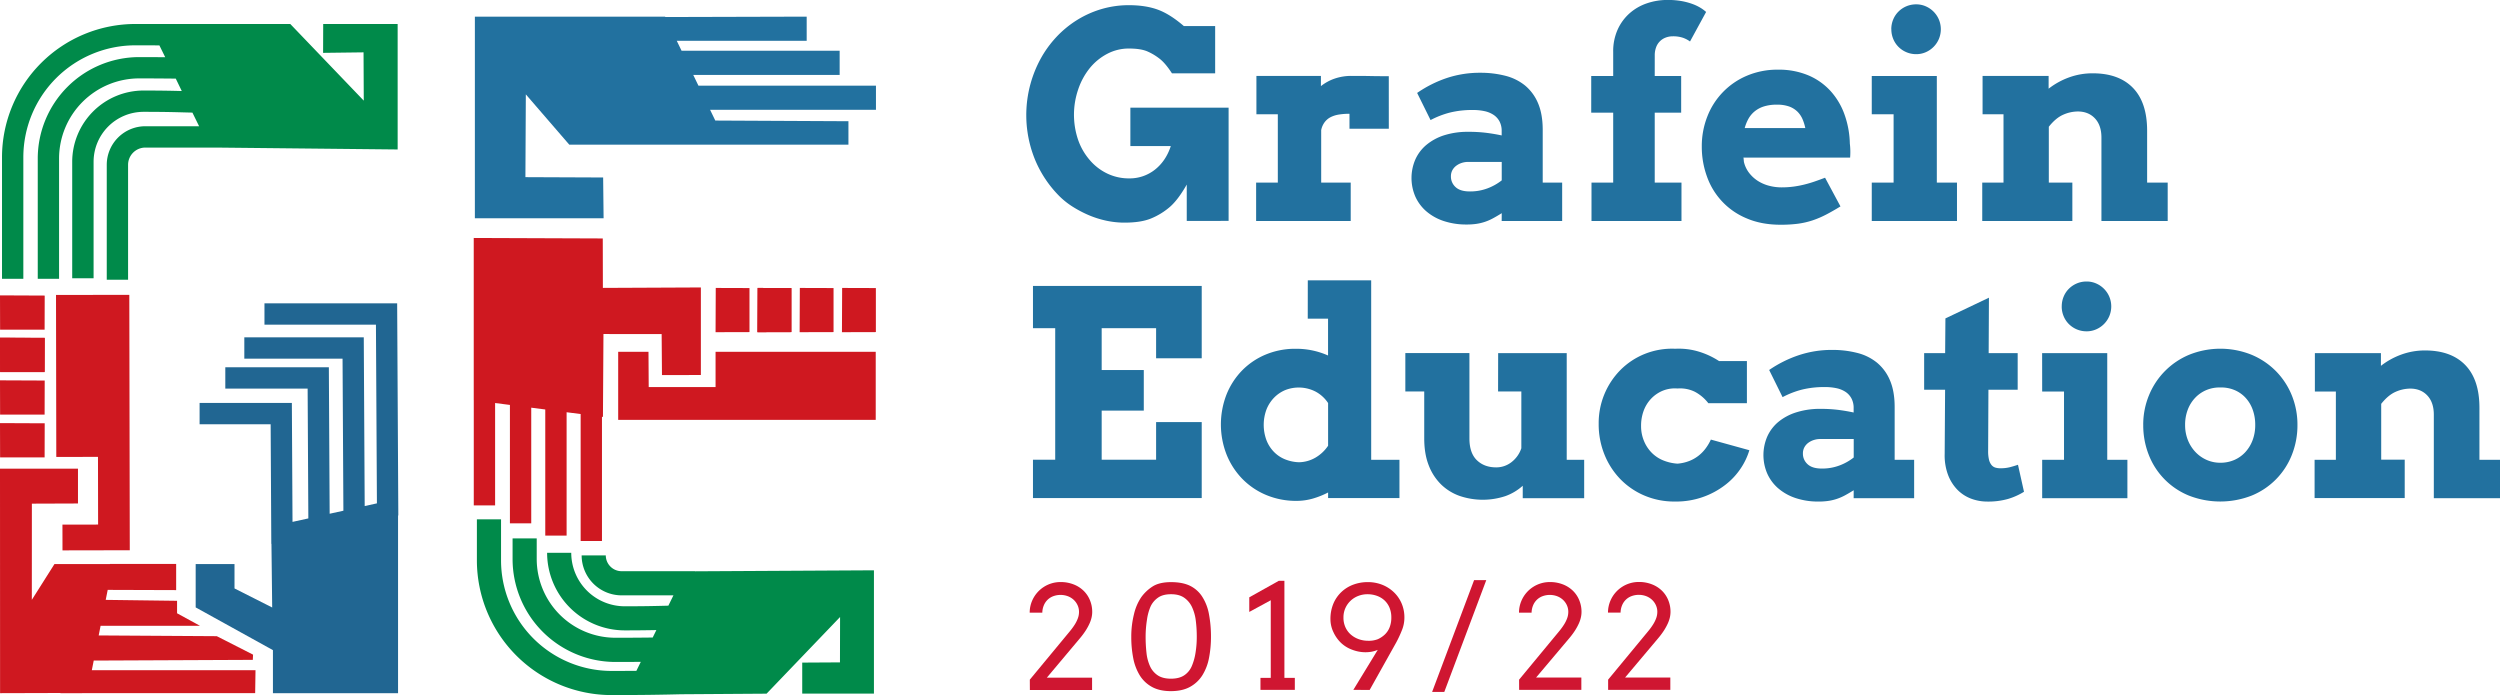 <svg id="Vrstva_1" data-name="Vrstva 1" xmlns="http://www.w3.org/2000/svg" viewBox="0 0 2149.07 597.51"><defs><style>.cls-1{fill:#22719f;}.cls-2{fill:#008a4a;}.cls-3{fill:#cf1820;}.cls-4{fill:#216692;}.cls-5{fill:#cf1631;}</style></defs><path class="cls-1" d="M1397.71,520.69V489.41q-7.45,13.11-14.55,19.25a59,59,0,0,1-16.06,9.86q-9,3.74-24,3.61a75.81,75.81,0,0,1-14.91-1.74,82.75,82.75,0,0,1-14.44-4.57,98.53,98.53,0,0,1-13.65-7.1,67.33,67.33,0,0,1-12.09-9.56,96.83,96.83,0,0,1-20.75-31.22,101.32,101.32,0,0,1,4.51-86.06,92.22,92.22,0,0,1,13.65-19.07,88.15,88.15,0,0,1,17.81-14.73,85.79,85.79,0,0,1,21.11-9.51,82.69,82.69,0,0,1,23.7-3.36q14.18,0,24.66,3.79t22.49,14.13h26.94v40.65H1385q-5.54-8.53-10.4-12.38A48.66,48.66,0,0,0,1364,375q-5.71-2.52-15.93-2.53a39.57,39.57,0,0,0-18.77,4.58,48.06,48.06,0,0,0-15,12.32,59.09,59.09,0,0,0-9.92,18.29,67.28,67.28,0,0,0-.36,42.4,53.14,53.14,0,0,0,9.86,17.74,45.67,45.67,0,0,0,15.4,12.09,42.8,42.8,0,0,0,18.77,4.21,35,35,0,0,0,22.25-7.46q9.49-7.46,13.71-20.33h-34.76v-33h84.44v97.32Z" transform="translate(-377.55 -330.75)"/><path class="cls-1" d="M1571.41,441.42H1537.6V428.55a56.91,56.91,0,0,0-9,.66,24.21,24.21,0,0,0-7.15,2.22,14.93,14.93,0,0,0-5.17,4.34,16.6,16.6,0,0,0-3,6.85v45.11h25.38v33h-81.31v-33H1476V429h-18.4v-33h55.45v8.78a40,40,0,0,1,11.9-6.49,43.86,43.86,0,0,1,14.44-2.29c5.3,0,10.74,0,16.36.12s10.82.12,15.64.12Z" transform="translate(-377.55 -330.75)"/><path class="cls-1" d="M1641.05,495.31a41.64,41.64,0,0,0,15.52-2.77,45.58,45.58,0,0,0,11.91-6.74V469.93h-28.87a17.83,17.83,0,0,0-5.42.84,16,16,0,0,0-4.75,2.41,11.91,11.91,0,0,0-3.36,3.84,10.82,10.82,0,0,0-1.27,5.3,12.13,12.13,0,0,0,4,9.26q4,3.74,12.21,3.73M1668.48,514q-4.21,2.65-7.7,4.51a42.43,42.43,0,0,1-14.2,4.7,57.22,57.22,0,0,1-8.17.53,61,61,0,0,1-20-3.06,44.17,44.17,0,0,1-14.92-8.42,36.56,36.56,0,0,1-9.32-12.63,40.23,40.23,0,0,1,.06-31.82,35,35,0,0,1,9.56-12.57A45.6,45.6,0,0,1,1619.1,447a67.33,67.33,0,0,1,20.75-2.94,123.6,123.6,0,0,1,15.58.9q7,.9,13,2.22v-3.84a17.29,17.29,0,0,0-1.81-8.13,15.47,15.47,0,0,0-5.05-5.65,22.47,22.47,0,0,0-7.82-3.25,45.75,45.75,0,0,0-10-1,79.61,79.61,0,0,0-19.91,2.23,75.79,75.79,0,0,0-16.54,6.43l-11.54-23.33a101.86,101.86,0,0,1,25.68-12.88A89.91,89.91,0,0,1,1650,393.3a85.58,85.58,0,0,1,21.59,2.59,43.92,43.92,0,0,1,17,8.42,39.57,39.57,0,0,1,11.12,15.21q4,9.39,4,22.86v45.35h16.72v33h-52Z" transform="translate(-377.55 -330.75)"/><path class="cls-1" d="M1800,396.07h22.73v31.52H1800v60.14h23v33h-77.35v-33h18.65V427.59h-18.89V396.07h18.89V375.38a45.23,45.23,0,0,1,3.85-19.24,41.46,41.46,0,0,1,10.28-14,43.62,43.62,0,0,1,14.86-8.54,54.21,54.21,0,0,1,17.68-2.89,66.62,66.62,0,0,1,12.27,1,55.81,55.81,0,0,1,9.5,2.58,39.21,39.21,0,0,1,6.92,3.37,32.72,32.72,0,0,1,4.51,3.37l-13.83,25.38a23.22,23.22,0,0,0-6.26-3.25,26.47,26.47,0,0,0-8.54-1.2,17,17,0,0,0-6.08,1.08,13.92,13.92,0,0,0-8.23,8.24,19.59,19.59,0,0,0-1.21,7.16Z" transform="translate(-377.55 -330.75)"/><path class="cls-1" d="M1905,420.73a35.73,35.73,0,0,0-11.48,1.62,23.83,23.83,0,0,0-8,4.45,22.49,22.49,0,0,0-5.17,6.44,36,36,0,0,0-3,7.58h52.08a39.06,39.06,0,0,0-2.4-7.7,20.65,20.65,0,0,0-4.33-6.38,20,20,0,0,0-7-4.39,30.25,30.25,0,0,0-10.65-1.62m-28.74,45.47.36,3.73a24.74,24.74,0,0,0,4.51,9.5,29.89,29.89,0,0,0,7.51,6.86,33.85,33.85,0,0,0,9.63,4.15,42.16,42.16,0,0,0,10.7,1.38,76.73,76.73,0,0,0,10.29-.66,85.64,85.64,0,0,0,9.44-1.81q4.58-1.14,8.9-2.64c2.89-1,5.81-2.07,8.78-3.19l13.24,24.66q-6.87,4.21-12.58,7.16a80.89,80.89,0,0,1-11.48,4.87,69.6,69.6,0,0,1-12.27,2.83,113.49,113.49,0,0,1-15.16.9q-16.23,0-28.87-5.36a60.58,60.58,0,0,1-34.34-35.9,74.63,74.63,0,0,1-4.51-26,69.4,69.4,0,0,1,4.75-25.75,62.39,62.39,0,0,1,34.1-35.12,66.9,66.9,0,0,1,26.71-5.17,65.55,65.55,0,0,1,26,4.87A54.61,54.61,0,0,1,1951.15,409a59.9,59.9,0,0,1,12,20.21,78.9,78.9,0,0,1,4.57,25,57.42,57.42,0,0,1,.42,5.95,59.79,59.79,0,0,1-.18,6.08Z" transform="translate(-377.55 -330.75)"/><path class="cls-1" d="M2003.36,355.89a21.48,21.48,0,0,1,1.63-8.36,20.63,20.63,0,0,1,4.51-6.79,21.35,21.35,0,0,1,15.27-6.25,20.23,20.23,0,0,1,8.18,1.68,21.56,21.56,0,0,1,11.31,11.36,21.64,21.64,0,0,1,0,16.72A21.54,21.54,0,0,1,2033,375.62a20.24,20.24,0,0,1-8.18,1.69,21.41,21.41,0,0,1-15.27-6.26,20.57,20.57,0,0,1-4.51-6.8,21.41,21.41,0,0,1-1.63-8.36m-16.84,40.18h55.93v91.66h17.33v33h-73.26v-33h18.77V429h-18.77Z" transform="translate(-377.55 -330.75)"/><path class="cls-1" d="M2184,449q0-10.47-5.53-16.42t-14.68-6a31.62,31.62,0,0,0-12.63,2.77q-6.37,2.78-12.39,10.35v48H2159v33h-77.46v-33h18.28V429h-18v-33h56.78V407a63.74,63.74,0,0,1,17.5-9.69,58.92,58.92,0,0,1,20.39-3.54q22.5,0,34.64,12.56t12.15,36.75v44.63h17.68v33H2184Z" transform="translate(-377.55 -330.75)"/><polygon class="cls-1" points="887.97 245.8 1033.03 245.8 1033.03 307.99 993.82 307.99 993.82 282.12 947.03 282.12 947.03 318.09 983.23 318.09 983.23 352.97 947.03 352.97 947.03 395.19 993.82 395.19 993.82 362.84 1033.03 362.84 1033.03 428.15 887.97 428.15 887.97 395.19 907.09 395.19 907.09 282.12 887.97 282.12 887.97 245.8"/><path class="cls-1" d="M1494.19,728.11a29.23,29.23,0,0,0,14.38-4.09,33.35,33.35,0,0,0,10.65-10.1V677.23a29.5,29.5,0,0,0-10.9-9.92,31.71,31.71,0,0,0-25.85-1.27,29.12,29.12,0,0,0-9.62,6.5,30.61,30.61,0,0,0-6.56,10.11,38,38,0,0,0,0,26.64,29.77,29.77,0,0,0,6.56,10.1,27.87,27.87,0,0,0,9.62,6.31,35.07,35.07,0,0,0,11.72,2.41m7.58-156.37h54.49V726h24.3V758.9h-61.34v-4.81a70.92,70.92,0,0,1-13.3,5.3,50.41,50.41,0,0,1-13.77,1.92,66.2,66.2,0,0,1-26.29-5.11,62.22,62.22,0,0,1-20.56-14,64.11,64.11,0,0,1-13.42-20.87,71.08,71.08,0,0,1-.06-51.25,63.24,63.24,0,0,1,13.24-20.63,61.34,61.34,0,0,1,20.32-13.83,65.72,65.72,0,0,1,26-5.05,67,67,0,0,1,27.8,5.78V604.7h-17.45Z" transform="translate(-377.55 -330.75)"/><path class="cls-1" d="M1665.41,634.29h58.94V726h15v33h-52.81V748.32a44.87,44.87,0,0,1-14.92,8.9,61.83,61.83,0,0,1-39.21-.12,43.65,43.65,0,0,1-15.94-9.8,45.92,45.92,0,0,1-10.7-16.42q-3.91-9.86-3.91-23.22V667.25h-16.24v-33h55.09v73.37q0,12.52,6.37,18.71t16.61,6.19a21.22,21.22,0,0,0,13.11-4.45,25,25,0,0,0,8.54-12V667.25h-20Z" transform="translate(-377.55 -330.75)"/><path class="cls-1" d="M1846.08,677.35a35.93,35.93,0,0,0-11.54-9.8,28.68,28.68,0,0,0-15-2.83,27.48,27.48,0,0,0-12.69,1.92,29.14,29.14,0,0,0-9.86,6.74,30.29,30.29,0,0,0-6.44,10.29,37.23,37.23,0,0,0-2.28,13.41,32.86,32.86,0,0,0,2.4,12.51,31.26,31.26,0,0,0,6.56,10.16,29.42,29.42,0,0,0,9.86,6.68,39.39,39.39,0,0,0,12.45,2.89,35.44,35.44,0,0,0,10.28-2.35,31.41,31.41,0,0,0,8.25-4.81,33.09,33.09,0,0,0,6.19-6.62,41.34,41.34,0,0,0,4-6.91l33.08,9.14a57.34,57.34,0,0,1-7,15,59.28,59.28,0,0,1-13,14.26,68.93,68.93,0,0,1-44.08,14.85,65.31,65.31,0,0,1-26.35-5.23,63.37,63.37,0,0,1-20.69-14.26,65.32,65.32,0,0,1-13.53-21.16,69.48,69.48,0,0,1-4.87-26.11,64.95,64.95,0,0,1,18.76-46.37A62.25,62.25,0,0,1,1791.41,635a63.12,63.12,0,0,1,26.28-4.45,59.39,59.39,0,0,1,19.61,2.29,68,68,0,0,1,18,8.29h23.94v36.21Z" transform="translate(-377.55 -330.75)"/><path class="cls-1" d="M1943.63,733.53a41.87,41.87,0,0,0,15.52-2.77,45.58,45.58,0,0,0,11.91-6.74V708.14h-28.87a17.84,17.84,0,0,0-5.42.85,16.21,16.21,0,0,0-4.75,2.4,11.94,11.94,0,0,0-3.36,3.85,10.81,10.81,0,0,0-1.27,5.29,12.1,12.1,0,0,0,4,9.26q4,3.74,12.21,3.74m27.43,18.64q-4.21,2.64-7.7,4.51a44.69,44.69,0,0,1-7,3,42.86,42.86,0,0,1-7.22,1.68,57.15,57.15,0,0,1-8.17.54,61,61,0,0,1-20-3.06,44.19,44.19,0,0,1-14.92-8.43,36.43,36.43,0,0,1-9.32-12.62,40.23,40.23,0,0,1,.06-31.82,35,35,0,0,1,9.56-12.57,45.6,45.6,0,0,1,15.34-8.18,67,67,0,0,1,20.75-3,123.6,123.6,0,0,1,15.58.9q7,.92,13,2.23v-3.85a17.25,17.25,0,0,0-1.81-8.12,15.47,15.47,0,0,0-5-5.65,22.29,22.29,0,0,0-7.82-3.25,45.75,45.75,0,0,0-10-1,80.11,80.11,0,0,0-19.91,2.22,75.83,75.83,0,0,0-16.54,6.44l-11.54-23.34A102,102,0,0,1,1924.09,636a89.62,89.62,0,0,1,28.44-4.45,85.27,85.27,0,0,1,21.6,2.59,43.81,43.81,0,0,1,17,8.42,39.53,39.53,0,0,1,11.12,15.22q4,9.38,4,22.85V726H2023v33h-52Z" transform="translate(-377.55 -330.75)"/><path class="cls-1" d="M2087.06,634.29H2112V665.8h-25.14l-.25,52.69a30.73,30.73,0,0,0,.73,7.39,11.47,11.47,0,0,0,2.1,4.51,6.9,6.9,0,0,0,3.31,2.3,15,15,0,0,0,4.45.6,32.41,32.41,0,0,0,8.06-.91q3.48-.9,7-2.1l5.17,23.21a56.55,56.55,0,0,1-13.65,6.14,61.93,61.93,0,0,1-17.86,2.28,39.35,39.35,0,0,1-14-2.52,32.55,32.55,0,0,1-11.73-7.64,37.28,37.28,0,0,1-8.06-12.81,47.64,47.64,0,0,1-2.88-17.93l.36-55.21H2031.6V634.29h18.05l.24-29.83,37.41-17.81Z" transform="translate(-377.55 -330.75)"/><path class="cls-1" d="M2149.89,594.11a21.48,21.48,0,0,1,1.63-8.36A20.63,20.63,0,0,1,2156,579a21.62,21.62,0,0,1,6.79-4.58,21.29,21.29,0,0,1,8.48-1.68,20.23,20.23,0,0,1,8.18,1.68,21.63,21.63,0,0,1,11.31,11.37,21.64,21.64,0,0,1,0,16.72,21.54,21.54,0,0,1-11.31,11.37,20.23,20.23,0,0,1-8.18,1.68,21.35,21.35,0,0,1-15.27-6.25,20.57,20.57,0,0,1-4.51-6.8,21.41,21.41,0,0,1-1.63-8.36m-16.84,40.18H2189V726h17.32v33h-73.26V726h18.77v-58.7h-18.77Z" transform="translate(-377.55 -330.75)"/><path class="cls-1" d="M2255.93,696.12a34.41,34.41,0,0,0,2.41,13,32,32,0,0,0,6.56,10.28,29.79,29.79,0,0,0,9.62,6.74,28.89,28.89,0,0,0,11.73,2.4,29.83,29.83,0,0,0,11.85-2.34,28,28,0,0,0,9.5-6.68,31.43,31.43,0,0,0,6.31-10.28,36.35,36.35,0,0,0,2.29-13.17,37.63,37.63,0,0,0-2.29-13.48,29.86,29.86,0,0,0-6.31-10.22,27.31,27.31,0,0,0-9.5-6.44,29.72,29.72,0,0,0-11.85-2.1,29.39,29.39,0,0,0-11.73,2.1,28.36,28.36,0,0,0-9.62,6.44,30.55,30.55,0,0,0-6.56,10.22,36,36,0,0,0-2.41,13.48m-36,0a66,66,0,0,1,4.94-25.5,63.74,63.74,0,0,1,34.63-34.89,71.71,71.71,0,0,1,53.47,0,64.3,64.3,0,0,1,21,14.08,63.65,63.65,0,0,1,13.66,20.81,66.84,66.84,0,0,1,4.87,25.5,68.79,68.79,0,0,1-4.75,25.56,62.37,62.37,0,0,1-34.41,35.06,74,74,0,0,1-54.36,0,62,62,0,0,1-34.29-34.94,68.92,68.92,0,0,1-4.75-25.68" transform="translate(-377.55 -330.75)"/><path class="cls-1" d="M2469.73,687.22q0-10.47-5.53-16.42t-14.68-6a31.45,31.45,0,0,0-12.63,2.77q-6.37,2.77-12.39,10.34v48h20.21v33h-77.47V726h18.29v-58.7h-18.05v-33h56.78v10.94a63.57,63.57,0,0,1,17.5-9.68,58.93,58.93,0,0,1,20.39-3.55q22.48,0,34.64,12.57t12.15,36.75V726h17.68v33h-56.89Z" transform="translate(-377.55 -330.75)"/><path class="cls-2" d="M975.05,821.86v-.09H911.9a13.62,13.62,0,0,1-13.6-13.6H877.54a34.4,34.4,0,0,0,34.36,34.36h44.55l-4.35,8.88h-.35c-9,.25-19.29.52-37.19.52a46,46,0,0,1-45.95-46H847.86a66.78,66.78,0,0,0,66.7,66.71c11.62,0,20.24-.13,27.22-.27l-3.14,6.41c-10.16.12-20.8.2-32.07.2a67.73,67.73,0,0,1-67.64-67.64V793.55H818.18V811.4a88.48,88.48,0,0,0,88.39,88.39q11.22,0,21.83-.09l-3.8,7.72c-6.45.05-13.47.08-21.34.08a95.1,95.1,0,0,1-95-95V777.16H787.5V812.5A115.89,115.89,0,0,0,903.26,928.26c27,0,45.33-.35,59.91-.71l73.35-.5,63.18-65.9-.09,39-32.44.19v26.67h61.64V821Z" transform="translate(-377.55 -330.75)"/><polygon class="cls-3" points="531.41 302.42 531.41 360.92 752.8 360.95 752.8 302.42 615.12 302.42 615.12 332.74 557.65 332.74 557.46 302.42 531.41 302.42"/><polygon class="cls-3" points="615.28 247.53 615.12 285.56 644.28 285.48 644.28 247.62 615.28 247.53"/><polygon class="cls-3" points="723.93 247.53 723.76 285.56 752.92 285.48 752.92 247.62 723.93 247.53"/><polygon class="cls-3" points="687.55 247.53 687.39 285.56 716.54 285.48 716.54 247.62 687.55 247.53"/><polygon class="cls-3" points="651.17 247.53 651.01 285.56 680.16 285.48 680.16 247.62 651.17 247.53"/><polygon class="cls-3" points="651.42 247.53 651.25 285.56 680.41 285.48 680.41 247.62 651.42 247.53"/><polygon class="cls-3" points="38.43 254.08 0 253.91 0.08 283.37 38.35 283.37 38.43 254.08"/><polygon class="cls-3" points="38.43 363.88 0 363.71 0.08 393.17 38.35 393.17 38.43 363.88"/><polygon class="cls-3" points="38.43 327.12 0 326.95 0.08 356.41 38.35 356.41 38.43 327.12"/><polygon class="cls-3" points="38.43 290.35 0 290.18 0.08 319.64 38.35 319.64 38.43 290.35"/><polygon class="cls-3" points="38.43 290.6 0 290.43 0.08 319.89 38.35 319.89 38.43 290.6"/><polygon class="cls-3" points="78.93 576.12 80.57 567.84 217.32 567.23 217.53 562.75 186.36 546.88 84.84 546.24 86.47 537.95 171.9 537.95 152.21 527.19 152.21 516.47 90.88 515.67 92.58 507.08 151.43 507.27 151.43 484.77 94.45 484.77 94.43 484.91 46.8 484.91 27.36 515.64 27.4 432.95 67.03 432.81 67.03 402.88 0 402.88 0.06 595.87 52 595.72 51.93 595.87 219.35 595.83 219.64 576.12 78.93 576.12"/><polygon class="cls-3" points="53.68 450.99 53.72 473.12 111.56 473.01 111.16 253.46 48.15 253.55 48.39 392.79 84.23 392.75 84.33 450.93 53.68 450.99"/><path class="cls-2" d="M719.38,351.37h-64l-.09,24.82,34.77-.44.19,41.52-63.17-65.9H505.54v0c-3.73,0-7.62,0-11.73,0A114.68,114.68,0,0,0,379.28,465.93V570.41h18.33V465.93a96.32,96.32,0,0,1,96.21-96.22c7.64,0,14.46,0,20.76.08l5,10.15q-10.89-.09-22.42-.1A87.28,87.28,0,0,0,410,467V570.41h18.33V467a68.94,68.94,0,0,1,68.86-68.86c10.92,0,21.46.08,31.46.19L533.81,409c-7.73-.21-17.43-.43-32.85-.43a61.4,61.4,0,0,0-61.34,61.33V569.94H458V469.88a43,43,0,0,1,43-43c16.57,0,26.06.25,34.43.48l7.53.19,5.75,11.72H502.48a33.2,33.2,0,0,0-33.16,33.16v98.81h18.33V472.43a14.84,14.84,0,0,1,14.83-14.82h61.18l155.72,1.63Z" transform="translate(-377.55 -330.75)"/><polygon class="cls-3" points="518.25 247.49 518.16 204.98 407.24 204.56 407.24 344.09 407.27 344.09 407.27 434.46 425.61 434.46 425.61 346.45 438.34 348.09 438.34 449.87 456.67 449.87 456.67 350.45 468.73 352 468.73 460.4 487.07 460.4 487.07 354.37 499.14 355.92 499.14 465.05 517.47 465.05 517.47 358.28 518.31 358.39 518.75 287.14 568.77 287.19 569.05 322.43 602.49 322.37 602.49 247.1 518.25 247.49"/><polygon class="cls-1" points="753 94.39 753 73.63 600.39 73.63 595.93 64.39 721.79 64.39 721.79 43.63 585.9 43.63 581.76 35.06 693.45 35.06 693.45 14.3 571.89 14.64 571.73 14.3 408.22 14.3 408.21 187.6 518.87 187.6 518.48 152.57 451.66 152.29 452.02 81.12 489.39 124.38 623.58 124.38 623.58 124.38 729.34 124.38 729.34 104.21 614.88 103.63 610.42 94.39 753 94.39"/><polygon class="cls-4" points="342.4 443.1 341.41 260.74 227.34 260.74 227.34 279.07 323.17 279.07 324.01 432.7 313.5 435.01 312.71 289.99 210.02 289.99 210.02 308.32 294.47 308.32 295.19 439.03 283.38 441.63 282.69 315.73 193.68 315.73 193.68 334.06 264.45 334.06 265.06 445.64 251.45 448.63 250.89 346.37 171.58 346.37 171.58 364.7 232.66 364.7 233.22 467.55 233.35 467.55 233.98 522.22 201.59 505.84 201.59 484.9 168.21 484.9 168.21 522.14 234.62 558.87 234.62 595.87 342.18 595.87 342.18 443.1 342.4 443.1"/><path class="cls-5" d="M1262.81,915l32.06-38.74c1.08-1.27,2.21-2.66,3.4-4.14a52.58,52.58,0,0,0,3.31-4.69,28.54,28.54,0,0,0,2.52-5.15,15.64,15.64,0,0,0,1-5.56,13.52,13.52,0,0,0-1.21-5.65,14.67,14.67,0,0,0-3.3-4.64,15.49,15.49,0,0,0-5-3.12,18.24,18.24,0,0,0-12.33-.15,14.24,14.24,0,0,0-4.9,2.91,14.53,14.53,0,0,0-3.4,4.79,17.16,17.16,0,0,0-1.41,6.58H1262.7a25.91,25.91,0,0,1,2.22-10.55,26.48,26.48,0,0,1,24.36-15.79,30.32,30.32,0,0,1,11.12,2,25.49,25.49,0,0,1,8.54,5.39,24,24,0,0,1,5.51,8.12,26.16,26.16,0,0,1,2,10.16,22.48,22.48,0,0,1-.51,4.6,26.67,26.67,0,0,1-1.74,5.23,47.67,47.67,0,0,1-3.25,6,64.05,64.05,0,0,1-5.08,6.85l-28.45,33.86h38.91v10.59h-53.47Z" transform="translate(-377.55 -330.75)"/><path class="cls-5" d="M1384.14,914.17q7,0,11.33-2.86a17.82,17.82,0,0,0,6.5-7.79,47.28,47.28,0,0,0,3.27-11.52,85.54,85.54,0,0,0,1.09-14,108.57,108.57,0,0,0-.84-13.74,38.61,38.61,0,0,0-3.25-11.64,20.19,20.19,0,0,0-6.74-8.06c-2.89-2-6.63-3-11.25-3q-7.15,0-11.3,3a19.2,19.2,0,0,0-6.2,7.25,43.26,43.26,0,0,0-3.22,11.63,93.24,93.24,0,0,0-1.17,14.56,124.14,124.14,0,0,0,.75,14,36.93,36.93,0,0,0,3.07,11.52,18.56,18.56,0,0,0,6.62,7.79q4.31,2.85,11.34,2.86m0,10.7q-9.75,0-16.3-3.61a28.17,28.17,0,0,1-10.5-9.92,43.9,43.9,0,0,1-5.62-14.79,93.81,93.81,0,0,1-1.69-18.23,78.88,78.88,0,0,1,2.29-19.45,44,44,0,0,1,6.13-14.53,35.88,35.88,0,0,1,9.72-9.32q5.86-3.85,16.08-3.85,9.69,0,16.12,3.07a26,26,0,0,1,10.62,9.41,41.49,41.49,0,0,1,5.86,15.31,103,103,0,0,1,1.69,19,94.89,94.89,0,0,1-1.69,18.34,43.44,43.44,0,0,1-5.68,14.89,28.91,28.91,0,0,1-10.62,10q-6.61,3.67-16.41,3.67" transform="translate(-377.55 -330.75)"/><polygon class="cls-5" points="1083.53 582.69 1092.38 582.69 1092.38 515.99 1073.91 526.04 1073.91 513.47 1099.3 499.27 1104.11 499.27 1104.11 582.69 1113.07 582.69 1113.07 593.04 1083.53 593.04 1083.53 582.69"/><path class="cls-5" d="M1553,841.57a21.57,21.57,0,0,0-7.82,1.45,19.84,19.84,0,0,0-11.07,10.4,19.28,19.28,0,0,0-1.68,8.12,19.76,19.76,0,0,0,1.81,8.69,18.35,18.35,0,0,0,4.84,6.29,21.2,21.2,0,0,0,6.79,3.79,23.63,23.63,0,0,0,7.55,1.26,21.49,21.49,0,0,0,8.57-1.36,22,22,0,0,0,5.75-3.78,17.11,17.11,0,0,0,4.27-6.2,22.54,22.54,0,0,0,1.56-8.69,21.67,21.67,0,0,0-1.56-8.42,17.94,17.94,0,0,0-4.33-6.28,18.86,18.86,0,0,0-6.53-3.91,23.71,23.71,0,0,0-8.15-1.36m-12.09,82.22,21-34.4a27.14,27.14,0,0,1-5.47,1.62,31.48,31.48,0,0,1-5.29.43,32,32,0,0,1-11-2.08,27.89,27.89,0,0,1-9.68-5.84,30.47,30.47,0,0,1-6.62-9.26,25.78,25.78,0,0,1-2.61-11.16,33.89,33.89,0,0,1,2.58-13.59,29.6,29.6,0,0,1,7-10,30,30,0,0,1,10.19-6.23,35.42,35.42,0,0,1,12.3-2.13,33.52,33.52,0,0,1,12.12,2.16,31.33,31.33,0,0,1,10,6.23,29.15,29.15,0,0,1,6.88,9.68,30.34,30.34,0,0,1,2.5,12.48,28.52,28.52,0,0,1-2,10.47,101.1,101.1,0,0,1-5,10.82l-22.85,40.84Z" transform="translate(-377.55 -330.75)"/><polygon class="cls-5" points="1267.18 498.67 1277.65 498.67 1241.56 594.78 1231.1 594.78 1267.18 498.67"/><path class="cls-5" d="M1683.41,915l32.06-38.74c1.08-1.27,2.21-2.66,3.4-4.14a52.49,52.49,0,0,0,3.3-4.69,28.59,28.59,0,0,0,2.53-5.15,15.85,15.85,0,0,0,1-5.56,13.51,13.51,0,0,0-1.2-5.65,14.54,14.54,0,0,0-3.31-4.64,15.55,15.55,0,0,0-5-3.12,18.24,18.24,0,0,0-12.33-.15,14.15,14.15,0,0,0-4.9,2.91,14.39,14.39,0,0,0-3.4,4.79,17.35,17.35,0,0,0-1.42,6.58h-10.82a26.08,26.08,0,0,1,2.23-10.55,26.48,26.48,0,0,1,24.35-15.79,30.38,30.38,0,0,1,11.13,2,25.59,25.59,0,0,1,8.54,5.39,23.78,23.78,0,0,1,5.5,8.12,26.17,26.17,0,0,1,2,10.16,22.52,22.52,0,0,1-.52,4.6,26.6,26.6,0,0,1-1.73,5.23,47.67,47.67,0,0,1-3.25,6,64.25,64.25,0,0,1-5.09,6.85L1698,913.2h38.92v10.59h-53.47Z" transform="translate(-377.55 -330.75)"/><path class="cls-5" d="M1759.94,915,1792,876.21c1.08-1.27,2.21-2.66,3.4-4.14a50.52,50.52,0,0,0,3.3-4.69,27.94,27.94,0,0,0,2.53-5.15,15.85,15.85,0,0,0,1-5.56A13.51,13.51,0,0,0,1801,851a14.54,14.54,0,0,0-3.31-4.64,15.55,15.55,0,0,0-5-3.12,18.24,18.24,0,0,0-12.33-.15,14.24,14.24,0,0,0-4.9,2.91,14.53,14.53,0,0,0-3.4,4.79,17.35,17.35,0,0,0-1.42,6.58h-10.82a26.08,26.08,0,0,1,2.23-10.55,26.48,26.48,0,0,1,24.35-15.79,30.38,30.38,0,0,1,11.13,2,25.49,25.49,0,0,1,8.54,5.39,23.78,23.78,0,0,1,5.5,8.12,26,26,0,0,1,2,10.16,22.48,22.48,0,0,1-.51,4.6,27.35,27.35,0,0,1-1.74,5.23,47.67,47.67,0,0,1-3.25,6,64.25,64.25,0,0,1-5.09,6.85L1774.5,913.2h38.91v10.59h-53.47Z" transform="translate(-377.55 -330.75)"/></svg>